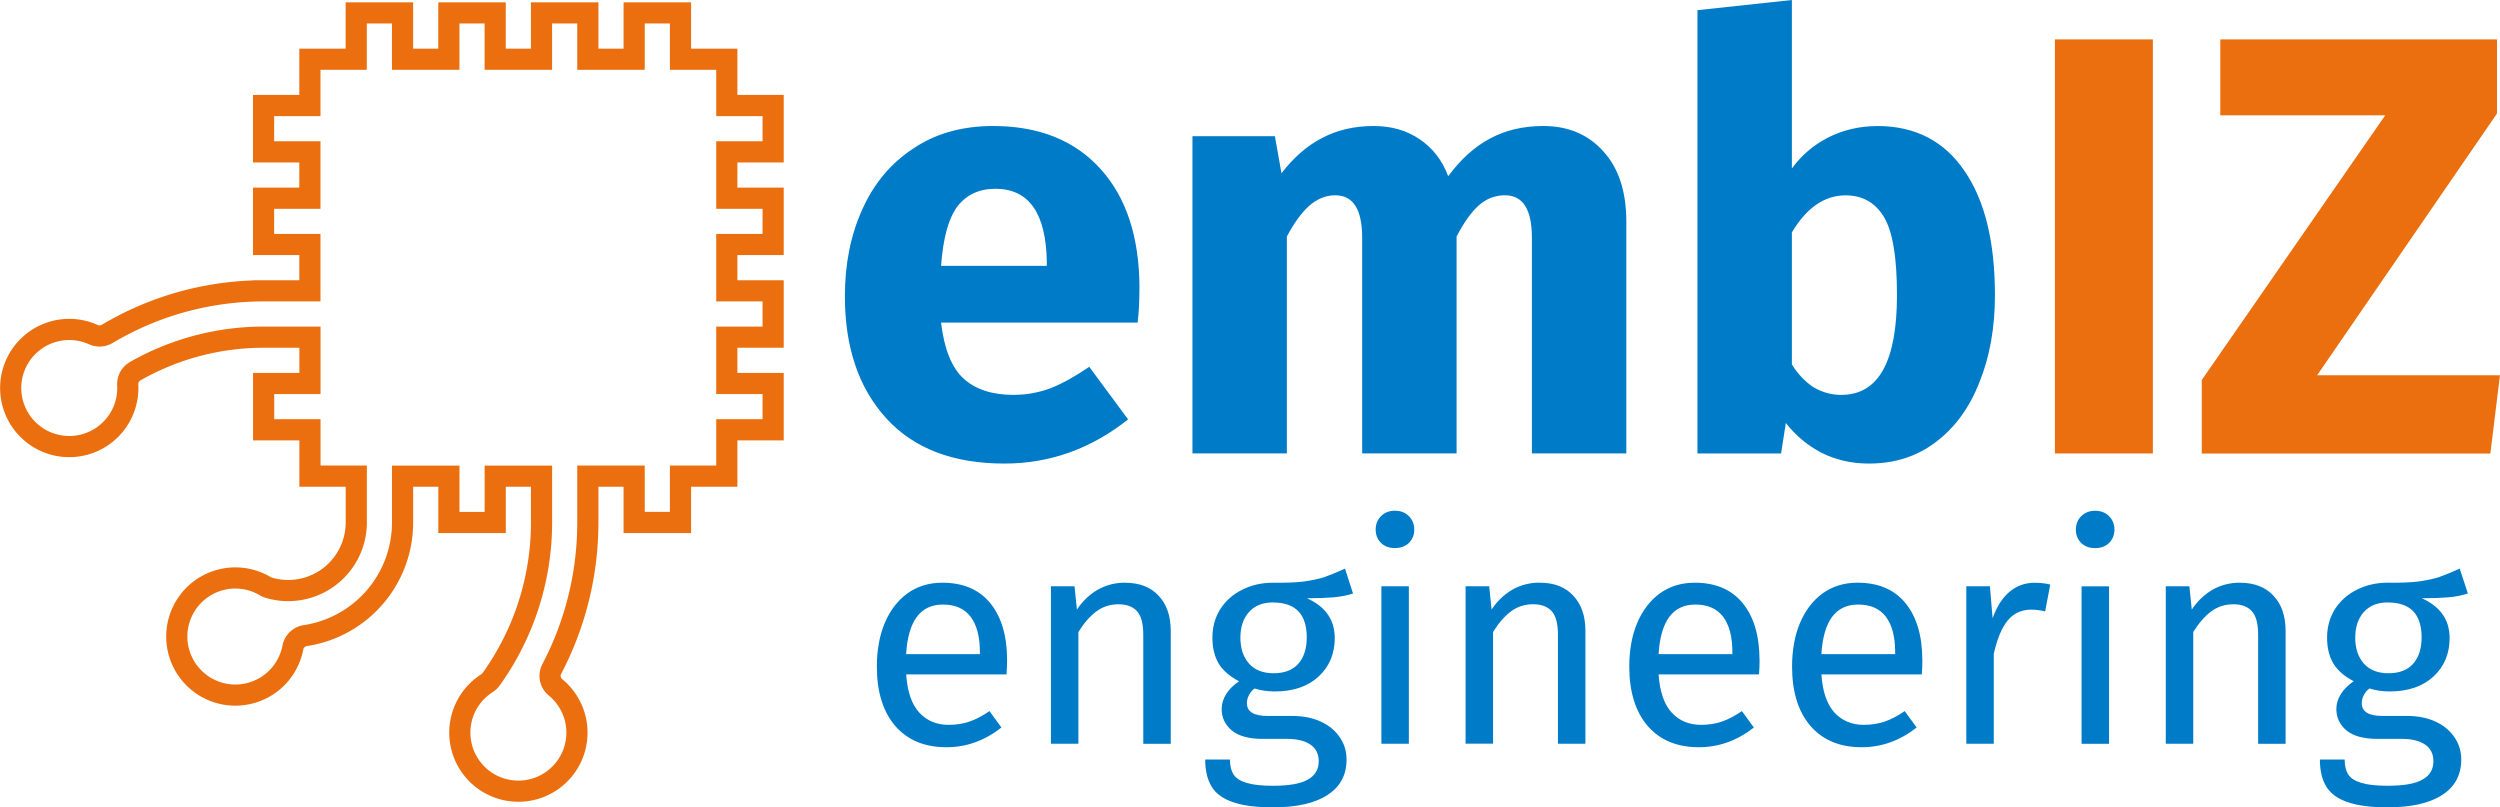 <?xml version="1.0" encoding="UTF-8" standalone="no"?>
<!-- Created with Inkscape (http://www.inkscape.org/) -->

<svg
   width="47.237mm"
   height="15.255mm"
   viewBox="0 0 47.237 15.255"
   version="1.1"
   id="svg1"
   xml:space="preserve"
   xmlns="http://www.w3.org/2000/svg"
   xmlns:svg="http://www.w3.org/2000/svg"><defs
     id="defs1" /><g
     id="layer1"
     transform="translate(-73.274,-103.76)"
     style="display:inline"><path
       style="font-weight:bold;font-size:11.289px;font-family:'Fira Sans';-inkscape-font-specification:'Fira Sans, Bold';fill:#007bc8;fill-rule:evenodd;stroke-width:0.1"
       d="m 94.803,109.212 q 0,0.373 -0.034,0.643 h -3.714 q 0.09,0.756 0.429,1.061 0.339,0.305 0.937,0.305 0.361,0 0.7,-0.124 0.339,-0.135 0.734,-0.406 l 0.734,0.993 q -1.05,0.835 -2.337,0.835 -1.456,0 -2.235,-0.858 -0.779,-0.858 -0.779,-2.303 0,-0.914 0.327,-1.637 0.327,-0.734 0.96,-1.151 0.632,-0.429 1.513,-0.429 1.298,0 2.032,0.813 0.734,0.813 0.734,2.258 z m -1.75,-0.508 q -0.023,-1.377 -0.971,-1.377 -0.463,0 -0.722,0.339 -0.248,0.339 -0.305,1.118 h 1.998 z m 9.381,-2.563 q 0.711,0 1.14,0.485 0.429,0.474 0.429,1.321 v 4.38 h -1.784 v -4.075 q 0,-0.802 -0.508,-0.802 -0.282,0 -0.497,0.192 -0.214,0.192 -0.418,0.587 v 4.098 h -1.784 v -4.075 q 0,-0.802 -0.508,-0.802 -0.271,0 -0.497,0.203 -0.214,0.192 -0.418,0.576 v 4.098 h -1.784 v -5.994 h 1.558 l 0.124,0.7 q 0.35,-0.452 0.768,-0.666 0.429,-0.226 0.971,-0.226 0.508,0 0.869,0.248 0.373,0.248 0.542,0.7 0.361,-0.485 0.79,-0.711 0.44,-0.237 1.005,-0.237 z m 6.31,0 q 1.072,0 1.648,0.847 0.576,0.835 0.576,2.348 0,0.926 -0.294,1.648 -0.282,0.722 -0.824,1.129 -0.531,0.406 -1.264,0.406 -0.485,0 -0.892,-0.203 -0.395,-0.203 -0.677,-0.564 l -0.09,0.576 h -1.58 v -8.376 l 1.784,-0.192 v 3.183 q 0.271,-0.373 0.689,-0.587 0.429,-0.214 0.926,-0.214 z m -0.677,5.08 q 1.05,0 1.05,-1.885 0,-1.072 -0.248,-1.479 -0.248,-0.406 -0.722,-0.406 -0.598,0 -1.016,0.7 v 2.495 q 0.169,0.271 0.406,0.429 0.248,0.147 0.531,0.147 z"
       id="text1"
       aria-label="emb" /><path
       style="font-weight:bold;font-size:11.289px;font-family:'Fira Sans';-inkscape-font-specification:'Fira Sans, Bold';fill:#eb6e0f;fill-rule:evenodd;stroke-width:0.1"
       d="m 113.952,104.505 v 7.823 h -1.851 v -7.823 z m 6.502,0 v 1.4 l -3.398,4.945 h 3.454 l -0.181,1.479 h -5.453 v -1.389 l 3.466,-5.001 h -3.116 v -1.434 z"
       id="text1-7"
       aria-label="IZ" /><path
       style="font-size:5.644px;font-family:'Fira Sans';-inkscape-font-specification:'Fira Sans, Normal';white-space:pre;inline-size:35.052;display:inline;fill:#007bc8;fill-rule:evenodd;stroke-width:0.1"
       d="m 93.128,117.296 q 0,0.13 -0.011,0.265 H 91.221 q 0.034,0.491 0.248,0.722 0.214,0.231 0.553,0.231 0.214,0 0.395,-0.062 0.181,-0.062 0.378,-0.198 l 0.226,0.31 q -0.474,0.373 -1.039,0.373 -0.621,0 -0.971,-0.406 -0.344,-0.406 -0.344,-1.118 0,-0.463 0.147,-0.818 0.152,-0.361 0.429,-0.564 0.282,-0.203 0.66,-0.203 0.593,0 0.909,0.389 0.316,0.389 0.316,1.078 z m -0.514,-0.152 q 0,-0.44 -0.175,-0.672 -0.175,-0.231 -0.525,-0.231 -0.638,0 -0.694,0.937 h 1.394 z m 2.743,-1.315 q 0.406,0 0.632,0.243 0.231,0.243 0.231,0.666 v 2.134 h -0.519 v -2.06 q 0,-0.316 -0.119,-0.446 -0.119,-0.13 -0.35,-0.13 -0.237,0 -0.418,0.135 -0.181,0.135 -0.339,0.389 v 2.111 h -0.519 v -2.975 h 0.446 l 0.045,0.44 q 0.158,-0.237 0.389,-0.373 0.237,-0.135 0.519,-0.135 z m 4.307,0.203 q -0.169,0.056 -0.373,0.073 -0.203,0.017 -0.497,0.017 0.525,0.237 0.525,0.751 0,0.446 -0.305,0.728 -0.305,0.282 -0.83,0.282 -0.203,0 -0.378,-0.056 -0.068,0.045 -0.107,0.124 -0.04,0.073 -0.04,0.152 0,0.243 0.389,0.243 H 98.525 q 0.299,0 0.531,0.107 0.231,0.107 0.356,0.294 0.13,0.186 0.13,0.423 0,0.435 -0.356,0.666 -0.356,0.237 -1.039,0.237 -0.48,0 -0.762,-0.102 -0.277,-0.096 -0.395,-0.294 -0.119,-0.198 -0.119,-0.508 h 0.468 q 0,0.181 0.068,0.282 0.068,0.107 0.243,0.158 0.175,0.056 0.497,0.056 0.468,0 0.666,-0.119 0.203,-0.113 0.203,-0.344 0,-0.209 -0.158,-0.316 -0.158,-0.107 -0.44,-0.107 h -0.468 q -0.378,0 -0.576,-0.158 -0.192,-0.164 -0.192,-0.406 0,-0.147 0.085,-0.282 0.085,-0.135 0.243,-0.243 -0.26,-0.135 -0.384,-0.333 -0.119,-0.203 -0.119,-0.491 0,-0.299 0.147,-0.536 0.152,-0.237 0.412,-0.367 0.265,-0.135 0.587,-0.135 0.35,0.006 0.587,-0.023 0.237,-0.034 0.389,-0.085 0.158,-0.056 0.384,-0.158 z m -1.513,0.169 q -0.294,0 -0.457,0.186 -0.158,0.181 -0.158,0.48 0,0.305 0.164,0.491 0.164,0.181 0.463,0.181 0.305,0 0.463,-0.175 0.164,-0.181 0.164,-0.502 0,-0.66 -0.638,-0.66 z m 2.568,-0.305 v 2.975 h -0.519 v -2.975 z m -0.265,-1.428 q 0.164,0 0.265,0.102 0.102,0.102 0.102,0.254 0,0.152 -0.102,0.254 -0.102,0.096 -0.265,0.096 -0.158,0 -0.26,-0.096 -0.102,-0.102 -0.102,-0.254 0,-0.152 0.102,-0.254 0.102,-0.102 0.26,-0.102 z m 2.738,1.36 q 0.406,0 0.632,0.243 0.231,0.243 0.231,0.666 v 2.134 h -0.519 v -2.06 q 0,-0.316 -0.119,-0.446 -0.119,-0.13 -0.35,-0.13 -0.237,0 -0.418,0.135 -0.181,0.135 -0.339,0.389 v 2.111 h -0.519 v -2.975 h 0.446 l 0.045,0.44 q 0.158,-0.237 0.389,-0.373 0.237,-0.135 0.519,-0.135 z m 4.154,1.468 q 0,0.13 -0.011,0.265 h -1.897 q 0.034,0.491 0.248,0.722 0.214,0.231 0.553,0.231 0.214,0 0.395,-0.062 0.181,-0.062 0.378,-0.198 l 0.226,0.31 q -0.474,0.373 -1.039,0.373 -0.621,0 -0.971,-0.406 -0.344,-0.406 -0.344,-1.118 0,-0.463 0.147,-0.818 0.152,-0.361 0.429,-0.564 0.282,-0.203 0.66,-0.203 0.593,0 0.909,0.389 0.316,0.389 0.316,1.078 z m -0.514,-0.152 q 0,-0.44 -0.175,-0.672 -0.175,-0.231 -0.525,-0.231 -0.638,0 -0.694,0.937 h 1.394 z m 3.59,0.152 q 0,0.13 -0.011,0.265 h -1.897 q 0.034,0.491 0.248,0.722 0.214,0.231 0.553,0.231 0.214,0 0.395,-0.062 0.181,-0.062 0.378,-0.198 l 0.226,0.31 q -0.474,0.373 -1.039,0.373 -0.621,0 -0.971,-0.406 -0.344,-0.406 -0.344,-1.118 0,-0.463 0.147,-0.818 0.152,-0.361 0.429,-0.564 0.282,-0.203 0.66,-0.203 0.593,0 0.909,0.389 0.316,0.389 0.316,1.078 z m -0.514,-0.152 q 0,-0.44 -0.175,-0.672 -0.175,-0.231 -0.525,-0.231 -0.638,0 -0.694,0.937 h 1.394 z m 2.636,-1.315 q 0.158,0 0.294,0.034 l -0.096,0.508 q -0.135,-0.034 -0.26,-0.034 -0.277,0 -0.446,0.203 -0.169,0.203 -0.265,0.632 v 1.699 h -0.519 v -2.975 h 0.446 l 0.051,0.604 q 0.119,-0.333 0.322,-0.502 0.203,-0.169 0.474,-0.169 z m 1.405,0.068 v 2.975 h -0.519 v -2.975 z m -0.265,-1.428 q 0.164,0 0.265,0.102 0.102,0.102 0.102,0.254 0,0.152 -0.102,0.254 -0.102,0.096 -0.265,0.096 -0.158,0 -0.26,-0.096 -0.102,-0.102 -0.102,-0.254 0,-0.152 0.102,-0.254 0.102,-0.102 0.26,-0.102 z m 2.738,1.36 q 0.406,0 0.632,0.243 0.231,0.243 0.231,0.666 v 2.134 h -0.519 v -2.06 q 0,-0.316 -0.119,-0.446 -0.119,-0.13 -0.35,-0.13 -0.237,0 -0.418,0.135 -0.181,0.135 -0.339,0.389 v 2.111 h -0.519 v -2.975 h 0.446 l 0.045,0.44 q 0.158,-0.237 0.389,-0.373 0.237,-0.135 0.519,-0.135 z m 4.307,0.203 q -0.169,0.056 -0.373,0.073 -0.203,0.017 -0.497,0.017 0.525,0.237 0.525,0.751 0,0.446 -0.305,0.728 -0.305,0.282 -0.83,0.282 -0.203,0 -0.378,-0.056 -0.068,0.045 -0.107,0.124 -0.04,0.073 -0.04,0.152 0,0.243 0.389,0.243 h 0.474 q 0.299,0 0.531,0.107 0.231,0.107 0.356,0.294 0.13,0.186 0.13,0.423 0,0.435 -0.356,0.666 -0.356,0.237 -1.039,0.237 -0.48,0 -0.762,-0.102 -0.277,-0.096 -0.395,-0.294 -0.119,-0.198 -0.119,-0.508 h 0.468 q 0,0.181 0.068,0.282 0.068,0.107 0.243,0.158 0.175,0.056 0.497,0.056 0.468,0 0.666,-0.119 0.203,-0.113 0.203,-0.344 0,-0.209 -0.158,-0.316 -0.158,-0.107 -0.44,-0.107 h -0.468 q -0.378,0 -0.576,-0.158 -0.192,-0.164 -0.192,-0.406 0,-0.147 0.085,-0.282 0.085,-0.135 0.243,-0.243 -0.26,-0.135 -0.384,-0.333 -0.119,-0.203 -0.119,-0.491 0,-0.299 0.147,-0.536 0.152,-0.237 0.412,-0.367 0.265,-0.135 0.587,-0.135 0.35,0.006 0.587,-0.023 0.237,-0.034 0.389,-0.085 0.158,-0.056 0.384,-0.158 z m -1.513,0.169 q -0.294,0 -0.457,0.186 -0.158,0.181 -0.158,0.48 0,0.305 0.164,0.491 0.164,0.181 0.463,0.181 0.305,0 0.463,-0.175 0.164,-0.181 0.164,-0.502 0,-0.66 -0.638,-0.66 z"
       id="text2"
       transform="translate(-0.825,-1.058)"
       aria-label="engineering" /><g
       id="Sketch"
       transform="matrix(0.56,0,0,-0.56,65.275,69.268)"
       style="fill:none;fill-opacity:1;stroke:#eb6e0f;stroke-width:0.714;stroke-dasharray:none;stroke-opacity:1"><path
         id="Sketch_w0000"
         d="m 23.177,-71.406 h 1.563 v 1.563 h -1.563 v 1.563 h 1.563 v 1.563 h -1.563 v 1.563 h 1.563 v 1.563 h 1.563 v 1.563 h 1.563 v -1.563 h 1.563 v 1.563 h 1.563 v -1.563 h 1.563 v 1.563 h 1.563 v -1.563 h 1.563 v 1.563 h 1.563 v -1.563 h 1.563 v -1.563 h 1.563 v -1.563 h -1.563 v -1.563 h 1.563 v -1.563 h -1.563 v -1.563 h 1.563 v -1.563 h -1.563 v -1.563 h 1.563 v -1.563 h -1.563 v -1.563 h -1.563 v -1.563 h -1.563 v 1.563 h -1.563 v -1.563 A 10.641,10.641 0 0 0 32.901,-84.165 a 0.5,0.5 0 0 1 0.126,-0.619 1.976,1.976 0 1 0 -2.311,0.14 0.5,0.5 0 0 1 0.138,0.131 9.078,9.078 0 0 1 1.702,5.291 l -4.2e-5,1.563 h -1.563 v -1.563 h -1.563 v 1.563 h -1.563 v -1.563 A 3.861,3.861 0 0 0 24.582,-83.039 a 0.5,0.5 0 0 1 -0.416,-0.401 1.976,1.976 0 1 0 -0.927,2.066 0.5,0.5 0 0 1 0.115,-0.05 2.298,2.298 0 0 1 2.951,2.203 l 10e-6,1.563 h -1.563 v 1.563 h -1.563 v 1.563 h 1.563 v 1.563 H 23.177 A 8.747,8.747 0 0 1 18.846,-74.117 a 0.5,0.5 0 0 1 -0.252,-0.461 1.976,1.976 0 1 0 -1.157,1.693 0.5,0.5 0 0 1 0.463,0.026 10.31,10.31 0 0 0 5.278,1.453"
         stroke="#212529"
         stroke-width="1.05 px"
         style="fill:none;fill-opacity:1;fill-rule:evenodd;stroke:#eb6e0f;stroke-width:0.714;stroke-linecap:square;stroke-miterlimit:4;stroke-dasharray:none;stroke-opacity:1" /><title
         id="title1">b'Sketch'</title></g></g></svg>

